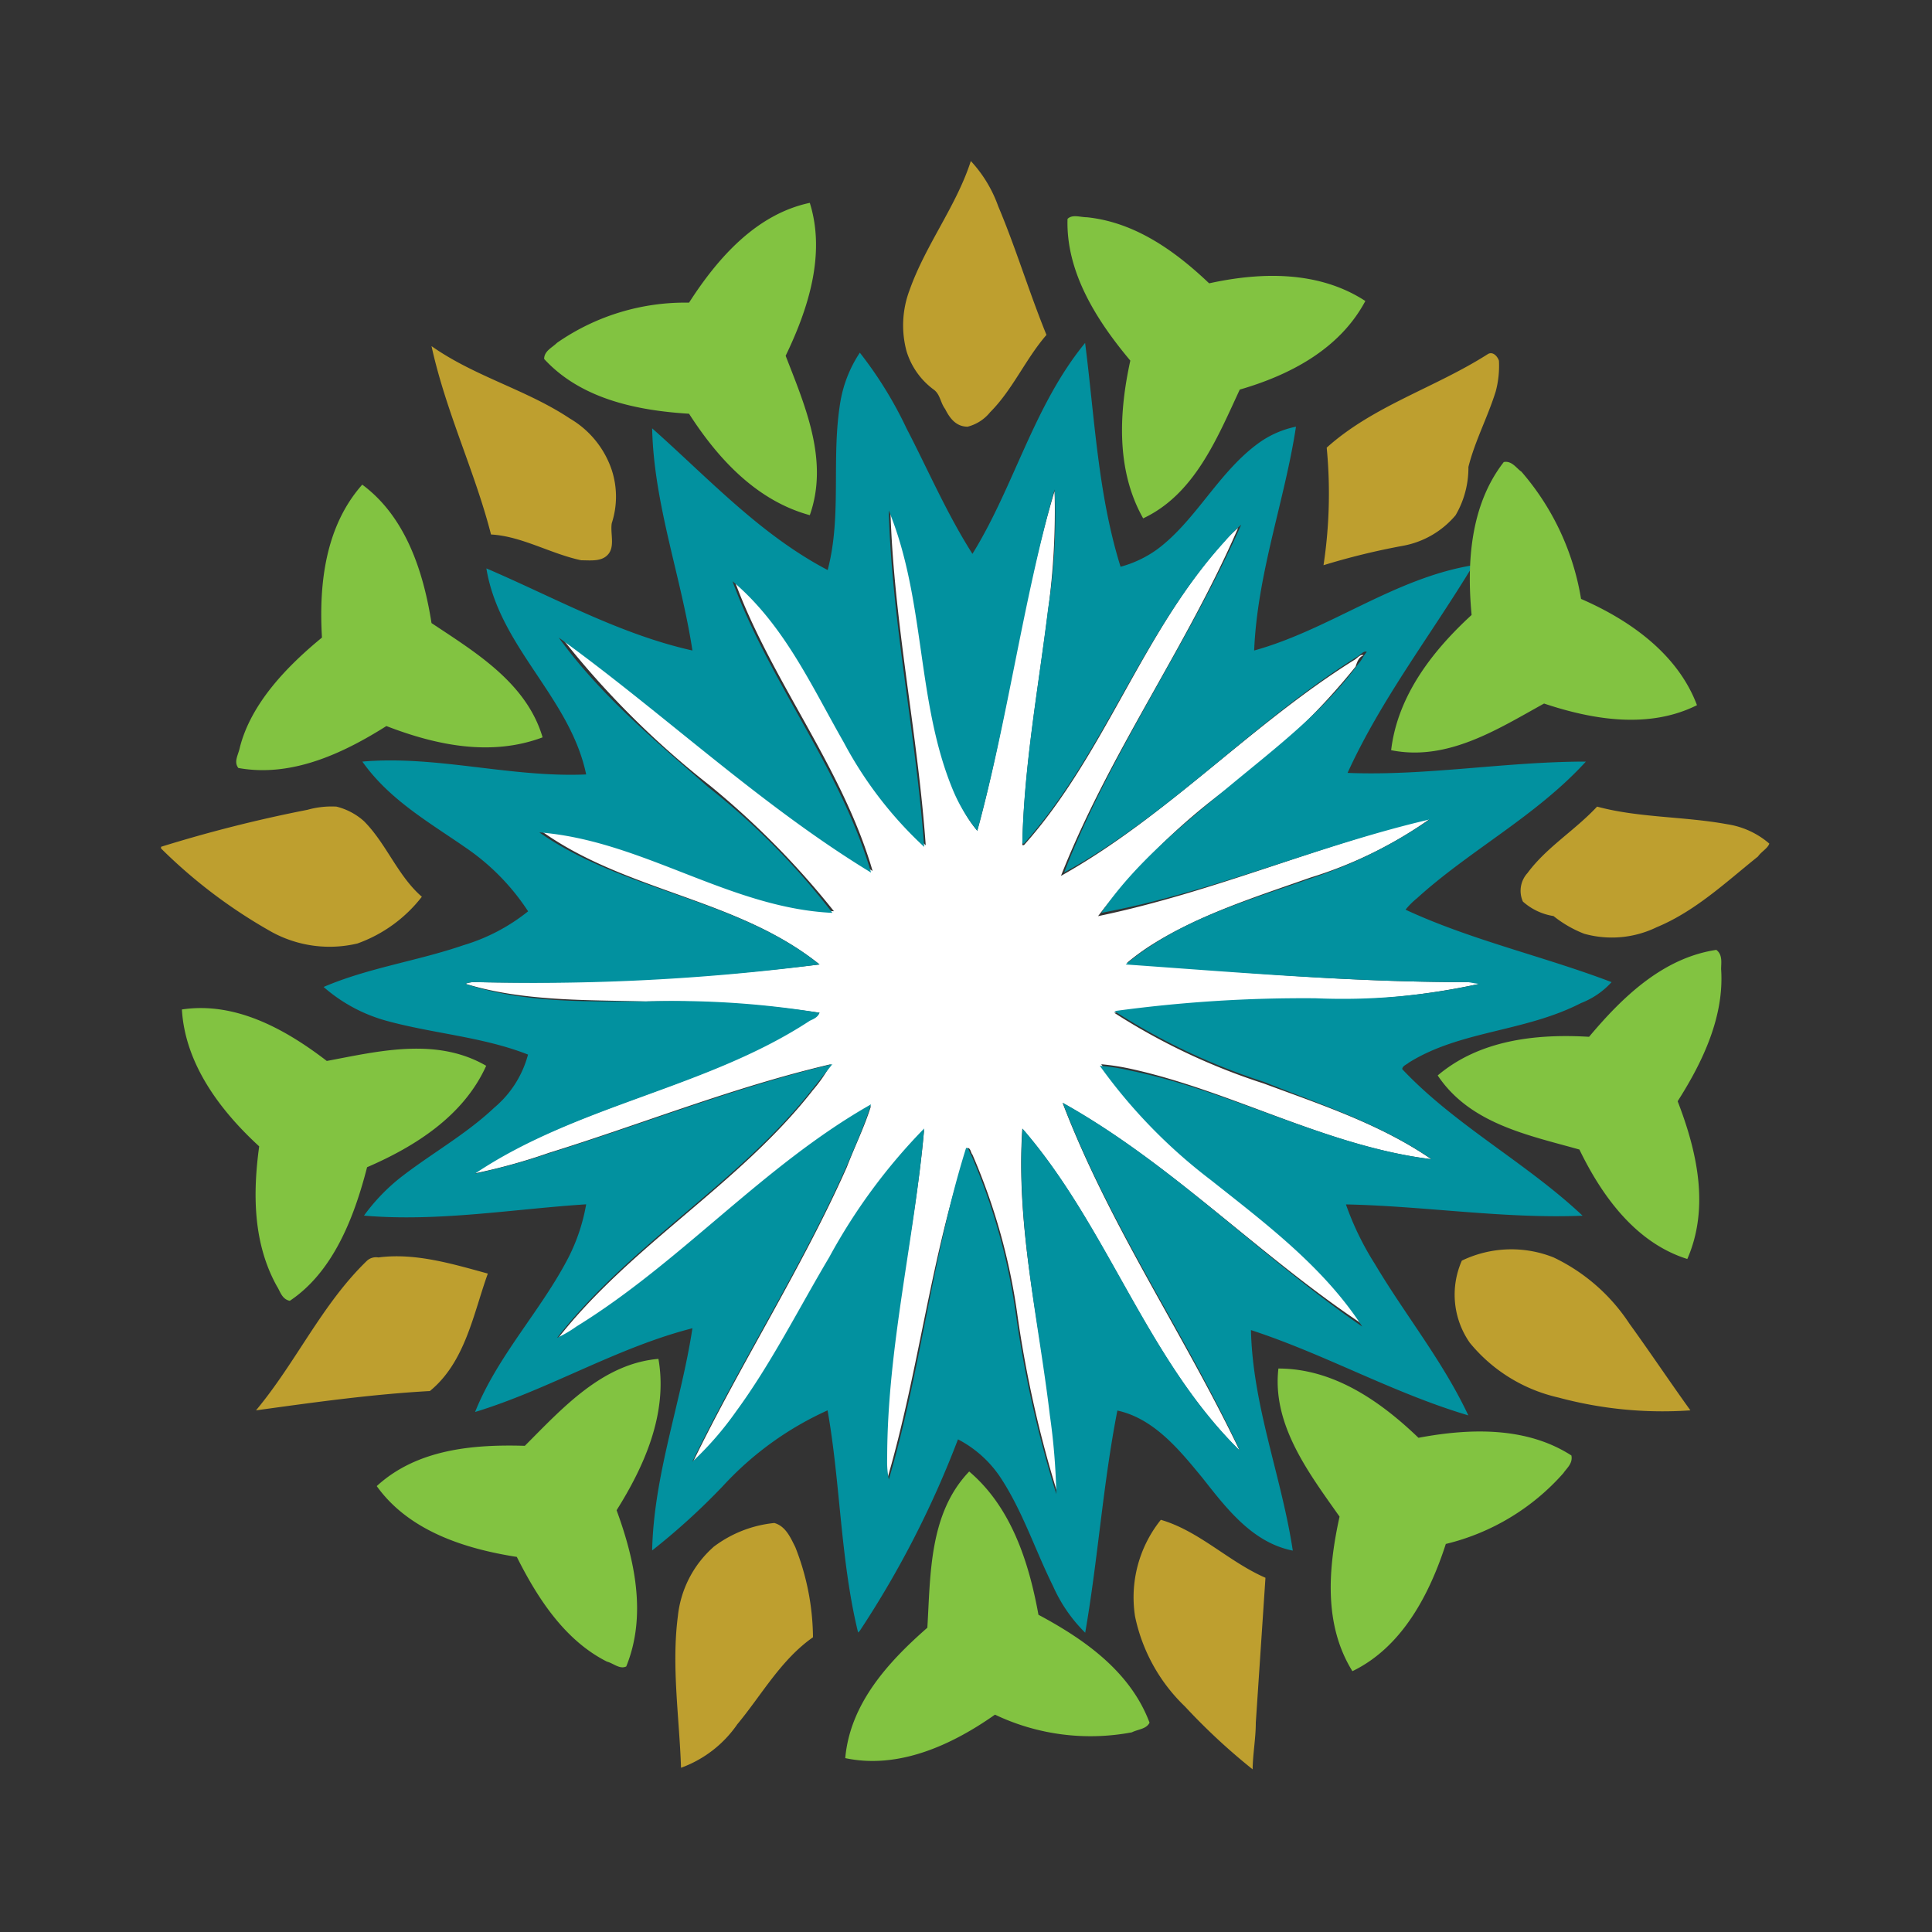 <svg id="Layer_1" data-name="Layer 1" xmlns="http://www.w3.org/2000/svg" viewBox="0 0 200 200"><rect x="0" y="0" width="200" height="200" fill="#333333" stroke="none"/><title>-flower-abstract</title><rect id="layer_1-2" data-name="layer 1" width="200" height="200" fill="none"/><path id="ofl_flower-abstract_l_1" data-name="ofl flower-abstract l 1" d="M101.17,86c3.17-11.67,4.5-23.5,8-35.17a76.52,76.52,0,0,1-.67,12.33c-1,8-2.5,16.17-2.67,24.33H106c8.33-9.33,12.17-21.83,20.5-31.17a15.72,15.72,0,0,1,1.67-1.67C122.83,67,114.83,78,109.83,90.67c11-6.17,19.67-15.67,30.33-22.33.33-.17.67-.67,1-.5-.5.17-.67.67-.83,1.17A68.67,68.67,0,0,1,127,81.67a66.52,66.52,0,0,0-13.33,13.17c12-2.5,22.83-7.33,34.5-10.17a43.72,43.72,0,0,1-12.5,6.17c-5.67,2-11.5,3.83-16.5,7a23.85,23.85,0,0,0-2.5,1.83c11.5,1,23.33,2,35.17,2a3.33,3.33,0,0,1,1.33.17,73.53,73.53,0,0,1-17,1.67,144.22,144.22,0,0,0-20.83,1.33,66,66,0,0,0,15.5,7.33c5.83,2.17,12,4.17,17.33,7.83-10.83-1.33-20.5-7-31-9.33a24.68,24.68,0,0,0-3.17-.5A51.67,51.67,0,0,0,125.5,122c5.67,4.67,11.67,9,15.67,15.17-10.83-7.17-19.83-16.67-31.17-23,4.83,12.67,12.5,23.83,18.33,36-9.67-9.5-13.67-23.17-22.5-33.33-.67,10,1.67,19.83,3,29.67a67.42,67.42,0,0,1,.67,8.17,118.62,118.62,0,0,1-4.17-18.5,63.52,63.52,0,0,0-4.67-16.67c-.17-.17-.17-.67-.5-.67-3.83,11.17-5,23-8.33,34.33a9.5,9.5,0,0,1-.17-2.17c0-11.5,3-22.67,4-34a60,60,0,0,0-9.83,13.33c-3.17,5.33-6,11-9.67,16a33.33,33.33,0,0,1-4.5,5.17c5-10.33,11.33-20.17,16-30.67.83-2.17,1.83-4.17,2.5-6.33-11.17,6.33-19.67,16.33-30.5,23-.67.33-1.33.83-2,1.17,7.67-9.83,18.83-16,26.5-25.83A15.1,15.1,0,0,0,86,110.17c-10,2.33-19.5,6.17-29.17,9.17A60.27,60.27,0,0,1,49,121.5c10.83-7.17,24-8.83,34.67-15.83.5-.33,1-.5,1.17-.83a108.87,108.87,0,0,0-18-1.17c-6.17-.17-12.67,0-18.67-1.83a2.83,2.83,0,0,1,1.17-.17,253.33,253.33,0,0,0,35.5-1.83C76.33,93,64.83,92.33,56,86c10.67.83,19.67,7.67,30.33,8.33a86.1,86.1,0,0,0-12.83-13A90.93,90.93,0,0,1,58,65.83c11,8,20.83,17.33,32.33,24.33C87.17,79.33,79.83,70.5,76,60c5.17,4.5,8.17,10.83,11.5,16.67A37.68,37.68,0,0,0,95.83,87.5C95,75.83,92.5,64.33,92.17,52.67,96,62,95,72.5,98.83,81.67A12,12,0,0,0,101.17,86Z" fill="#fff"/><path id="ofl_flower-abstract_l_2" data-name="ofl flower-abstract l 2" d="M100.67,57.33C105,50.33,107,42,112.33,35.5c1,7.83,1.33,15.67,3.67,23.17a11.67,11.67,0,0,0,3.83-1.83c4-3,6.33-8,10.5-11a10,10,0,0,1,3.83-1.67c-1.17,7.67-4,15.17-4.33,23.17,7.83-2.17,14.5-7.5,22.67-8.83-4.33,7.17-9.5,13.83-13,21.5,8.17.33,16.33-1.17,24.67-1.17C159,84.5,152.17,88,146.67,93a7.7,7.7,0,0,0-1.17,1.17c6.83,3.17,14.33,4.83,21.33,7.5a8.33,8.33,0,0,1-3.17,2.17c-5.83,3-12.5,2.83-17.83,6.17-.17.17-.67.33-.67.67,5.5,5.83,12.83,9.67,18.67,15.17-8.17.33-16.33-1-24.5-1.17a30.1,30.1,0,0,0,3,6.17c3.17,5.33,7,10,9.67,15.67-7.83-2.33-14.83-6.33-22.5-8.83.17,7.83,3.17,15.17,4.33,22.83-4.17-.83-6.83-4.33-9.33-7.5-2.33-2.83-5-6.17-8.83-7-1.5,7.67-2,15.33-3.33,23a15.7,15.7,0,0,1-3.33-4.83c-1.83-3.67-3.17-7.83-5.5-11.33A11.85,11.85,0,0,0,99.17,149,101.33,101.33,0,0,1,89,168.83l-.17.17C87,161.5,87,153.5,85.67,146a33.33,33.33,0,0,0-10.83,7.83,69.62,69.62,0,0,1-7.33,6.67c.17-7.83,3-15.33,4.17-23-7.83,2-14.83,6.33-22.5,8.67,2.33-5.83,6.83-10.5,9.67-16a19.43,19.43,0,0,0,1.83-5.5c-7.67.5-15.33,1.83-23,1.17A20,20,0,0,1,41.33,122c3.17-2.5,6.83-4.5,9.83-7.33a10.8,10.8,0,0,0,3.5-5.5C50,107.33,44.83,107,40,105.67a16.47,16.47,0,0,1-6.5-3.5c4.67-2,9.67-2.67,14.5-4.33a19.67,19.67,0,0,0,6.67-3.5,23.52,23.52,0,0,0-6.33-6.5c-3.83-2.67-8-5-10.83-9,7.67-.67,15.33,1.67,23.17,1.33-1.67-8-9-13.17-10.33-21.33,7,3,13.83,6.83,21.33,8.5-1.17-7.67-4-15.17-4.17-23,5.83,5.17,11.17,11,18.17,14.67,1.5-5.67.33-11.67,1.33-17.5a13.15,13.15,0,0,1,2-5,41.17,41.17,0,0,1,4.83,7.83c2.17,4.17,4.17,8.83,6.83,13m.5,28.67a17.28,17.28,0,0,1-2.5-4.17c-3.83-9.17-2.83-19.67-6.67-29C92.33,64.5,94.83,76,95.67,87.67a40.87,40.87,0,0,1-8.33-10.83C84,71,81.17,64.67,75.83,60.17,79.67,70.67,87,79.5,90.17,90.33c-11.5-7-21.5-16.5-32.33-24.33,4.33,6,10,10.67,15.5,15.5a72.85,72.85,0,0,1,12.83,13C75.5,94,66.5,87,55.83,86.17c8.83,6.17,20.5,6.83,29,13.67a229.32,229.32,0,0,1-35.5,1.83,2.83,2.83,0,0,0-1.17.17c6,2,12.33,1.83,18.67,1.83a93.33,93.33,0,0,1,18,1.17c-.17.5-.67.67-1,.83-10.67,7-24,8.67-34.67,15.83A68.58,68.58,0,0,0,57,119.33c9.67-3,19.33-6.83,29.17-9.17l-2,2.5c-7.67,9.83-18.83,16-26.5,25.83a12.43,12.43,0,0,0,2-1.17c10.83-6.67,19.33-16.67,30.5-23-.67,2.17-1.67,4.33-2.5,6.33-4.67,10.5-11,20.33-16,30.67a33.33,33.33,0,0,0,4.5-5.17c3.67-5,6.5-10.67,9.67-16a60,60,0,0,1,9.83-13.33c-1,11.5-3.83,22.67-3.83,34.17a9.5,9.5,0,0,0,.17,2.17c3.33-11.33,4.5-23.17,8-34.33.33,0,.33.5.5.67a63.52,63.52,0,0,1,4.67,16.67,118.62,118.62,0,0,0,4.17,18.5,67.42,67.42,0,0,0-.67-8.17c-1.17-9.83-3.5-19.67-2.83-29.67,8.83,10.17,12.83,23.83,22.5,33.33-5.67-12.17-13.5-23.33-18.33-36,11.33,6.33,20.33,15.83,31,23.17-4-6.17-10-10.67-15.67-15.17a55.32,55.32,0,0,1-11.5-11.83,20.83,20.83,0,0,1,3.17.5c10.67,2.17,20.33,7.83,31.17,9.17-5.33-3.67-11.5-5.67-17.33-8a66,66,0,0,1-15.5-7.33,144.22,144.22,0,0,1,20.83-1.33,65.25,65.25,0,0,0,17-1.5c-.5,0-1-.17-1.33-.17-11.83,0-23.67-1-35.33-1.83A23.85,23.85,0,0,1,119,98c5-3.33,10.83-5,16.5-7A48.53,48.53,0,0,0,148,84.83c-11.5,2.67-22.33,7.5-34,9.67,3.5-5.17,8.5-9.17,13.33-13.17s9.67-7.67,13.33-12.67c.33-.33.5-.83.83-1.17-.33-.17-.67.33-1,.5-10.67,6.67-19.33,16.33-30.33,22.33,4.83-12.5,12.83-23.67,18.33-36A15.72,15.72,0,0,0,126.83,56c-8.67,9.5-12.5,22-20.83,31.33h-.17C106,79.17,107.5,71.17,108.5,63a60.62,60.62,0,0,0,.67-12.33C105.83,62.5,104.33,74.5,101.17,86Z" fill="#02919f"/><path id="ofl_flower-abstract_l_3" data-name="ofl flower-abstract l 3" d="M100.5,16.67a13.52,13.52,0,0,1,2.83,4.67c1.83,4.33,3.17,8.83,5,13.33-2.17,2.5-3.5,5.67-5.83,8a4.38,4.38,0,0,1-2.33,1.5c-1.17,0-1.83-.83-2.33-1.83-.5-.67-.5-1.5-1.17-2a7.72,7.72,0,0,1-2.83-4A10.32,10.32,0,0,1,94.17,30C95.83,25.33,99,21.33,100.5,16.67ZM44.67,35.83c4.5,3.17,9.83,4.5,14.33,7.5a9.77,9.77,0,0,1,4.33,5.33,8.87,8.87,0,0,1,0,5.5c-.17,1,.33,2.33-.33,3.17s-1.83.67-2.83.67C57,57.33,54,55.5,50.83,55.33,49.17,48.83,46.17,42.67,44.67,35.83ZM154,36.67c.5-.33,1,.17,1.17.67a10.25,10.25,0,0,1-.33,3.17c-.83,2.67-2.17,5.17-2.83,7.83a9.72,9.72,0,0,1-1.33,5,9.3,9.3,0,0,1-5.5,3.17,72.83,72.83,0,0,0-8.17,2,49.58,49.58,0,0,0,.33-12.17C142.17,42,148.5,40.17,154,36.67ZM31.83,83.83a9.23,9.23,0,0,1,3-.33A6.67,6.67,0,0,1,37.67,85c2.33,2.33,3.5,5.67,6,7.83A14.7,14.7,0,0,1,37,97.67a12.48,12.48,0,0,1-8.83-1.17,53.33,53.33,0,0,1-11.5-8.67v-.17A144.1,144.1,0,0,1,31.83,83.83Zm126.33,6.5c2-2.67,4.83-4.33,7.17-6.83,4.33,1.17,9,1,13.5,1.83a8.63,8.63,0,0,1,4.33,2c-.17.5-.83.83-1.17,1.33-3.33,2.67-6.5,5.67-10.5,7.33a10.62,10.62,0,0,1-7.5.67,12.07,12.07,0,0,1-3.17-1.83,6.2,6.2,0,0,1-3.17-1.5A2.72,2.72,0,0,1,158.17,90.33Zm-6.83,40.17a11.8,11.8,0,0,1,9.5-.33,19.33,19.33,0,0,1,7.83,6.83c2.17,3,4.17,6,6.33,9a41.48,41.48,0,0,1-13.67-1.33,16.57,16.57,0,0,1-9.17-5.67A8.7,8.7,0,0,1,151.33,130.5ZM38,130.5a1.4,1.4,0,0,1,1.17-.33c3.83-.5,7.67.67,11.33,1.67C49,136,48.17,141,44.5,144c-6,.33-12,1.17-18,2C30.67,141,33.33,135,38,130.5Zm79.5,36.83a12.82,12.82,0,0,1,2.67-10c4,1.17,7,4.33,10.83,6l-1,15c0,1.67-.33,3.33-.33,5v-.17a64.65,64.65,0,0,1-7-6.5A18,18,0,0,1,117.5,167.33Zm-43.67-7.17a12.42,12.42,0,0,1,6.33-2.5c1.17.33,1.67,1.5,2.17,2.5a25.85,25.85,0,0,1,1.83,9.33c-3.33,2.33-5.33,6-7.83,9A12.08,12.08,0,0,1,70.5,183c-.17-5.17-1-10.5-.33-15.67A11.12,11.12,0,0,1,73.83,160.17Z" fill="#be9f2f"/><path id="ofl_flower-abstract_l_4" data-name="ofl flower-abstract l 4" d="M71.33,31.33c3-4.67,7-9.17,12.5-10.33,1.67,5.33-.17,11-2.5,15.83,2,5.17,4.5,10.83,2.5,16.5-5.5-1.5-9.5-5.83-12.5-10.5-5.33-.33-11.17-1.5-15-5.67,0-.83.83-1.17,1.33-1.67A23.23,23.23,0,0,1,71.33,31.33ZM33.33,66c-.33-5.5.33-11.5,4.17-15.83,4.5,3.33,6.33,9,7.17,14.33,4.5,3,9.83,6.17,11.5,11.83-5.33,2-11,.83-16.17-1.17C35.5,78,30.17,80.5,24.67,79.5c-.5-.67,0-1.33.17-2.17C26,72.83,29.67,69,33.33,66Zm-6.5,52.67c-4-3.67-7.67-8.5-8-14.17,5.5-.83,10.67,2,15,5.33,5.33-1,11.33-2.5,16.5.5C48,115.5,43,118.67,38,120.83c-1.33,5.17-3.5,10.83-8,13.83-.83-.17-1-1-1.33-1.5C26.17,128.67,26.17,123.5,26.83,118.67Zm26.67,42.5c-5.33-.83-11.17-2.67-14.5-7.33,4.17-3.83,10-4.33,15.33-4.17,3.83-3.83,8-8.5,13.83-9,1,5.67-1.5,11.17-4.33,15.67,1.83,5,3.17,10.83,1,16.17-.67.33-1.33-.33-2-.5C58.5,169.83,55.67,165.5,53.5,161.17ZM103,177.5c-4.5,3.17-10,5.67-15.5,4.5.5-5.67,4.5-10,8.5-13.5.33-5.5.17-11.83,4.33-16.17,4.33,3.67,6.17,9.33,7.17,14.83,4.67,2.5,9.5,5.83,11.5,11.17-.33.67-1.17.67-1.83,1A23,23,0,0,1,103,177.5Zm46.67-17.67C148,165,145.17,170.5,140,173c-3-4.83-2.5-10.67-1.33-16-3.17-4.5-7-9.5-6.33-15.33,5.67,0,10.5,3.33,14.5,7.17,5.33-1,11.17-1.17,15.83,1.83.17.83-.5,1.33-.83,1.83A23.62,23.62,0,0,1,149.67,159.83Zm24-45.83c2,5.17,3.33,11,1,16.33-5.33-1.67-8.83-6.5-11.17-11.33-5.33-1.5-11.33-2.67-14.67-7.67,4.33-3.67,10.17-4.33,15.67-4,3.5-4.17,7.67-8.17,13.17-9,.67.5.5,1.33.5,2C178.5,105.17,176.33,109.83,173.67,114Zm-10-52c5,2.17,10,5.67,12,11-5,2.5-10.83,1.5-15.83-.17-4.83,2.67-10,6-15.83,4.83.67-5.67,4.33-10.33,8.33-14-.5-5.33-.17-11.33,3.33-15.83.83-.17,1.33.67,1.83,1A26.67,26.67,0,0,1,163.67,62Zm-38.5-32.67c5.33-1.17,11.33-1.33,16.17,1.83-2.67,5-7.83,7.67-13,9.17-2.33,5-4.67,10.83-10,13.33-2.83-5-2.5-11-1.33-16.33-3.5-4.17-6.67-9.17-6.5-14.67.5-.5,1.33-.17,2-.17C117.5,23,121.67,26,125.17,29.33Z" fill="#82c341"/></svg>